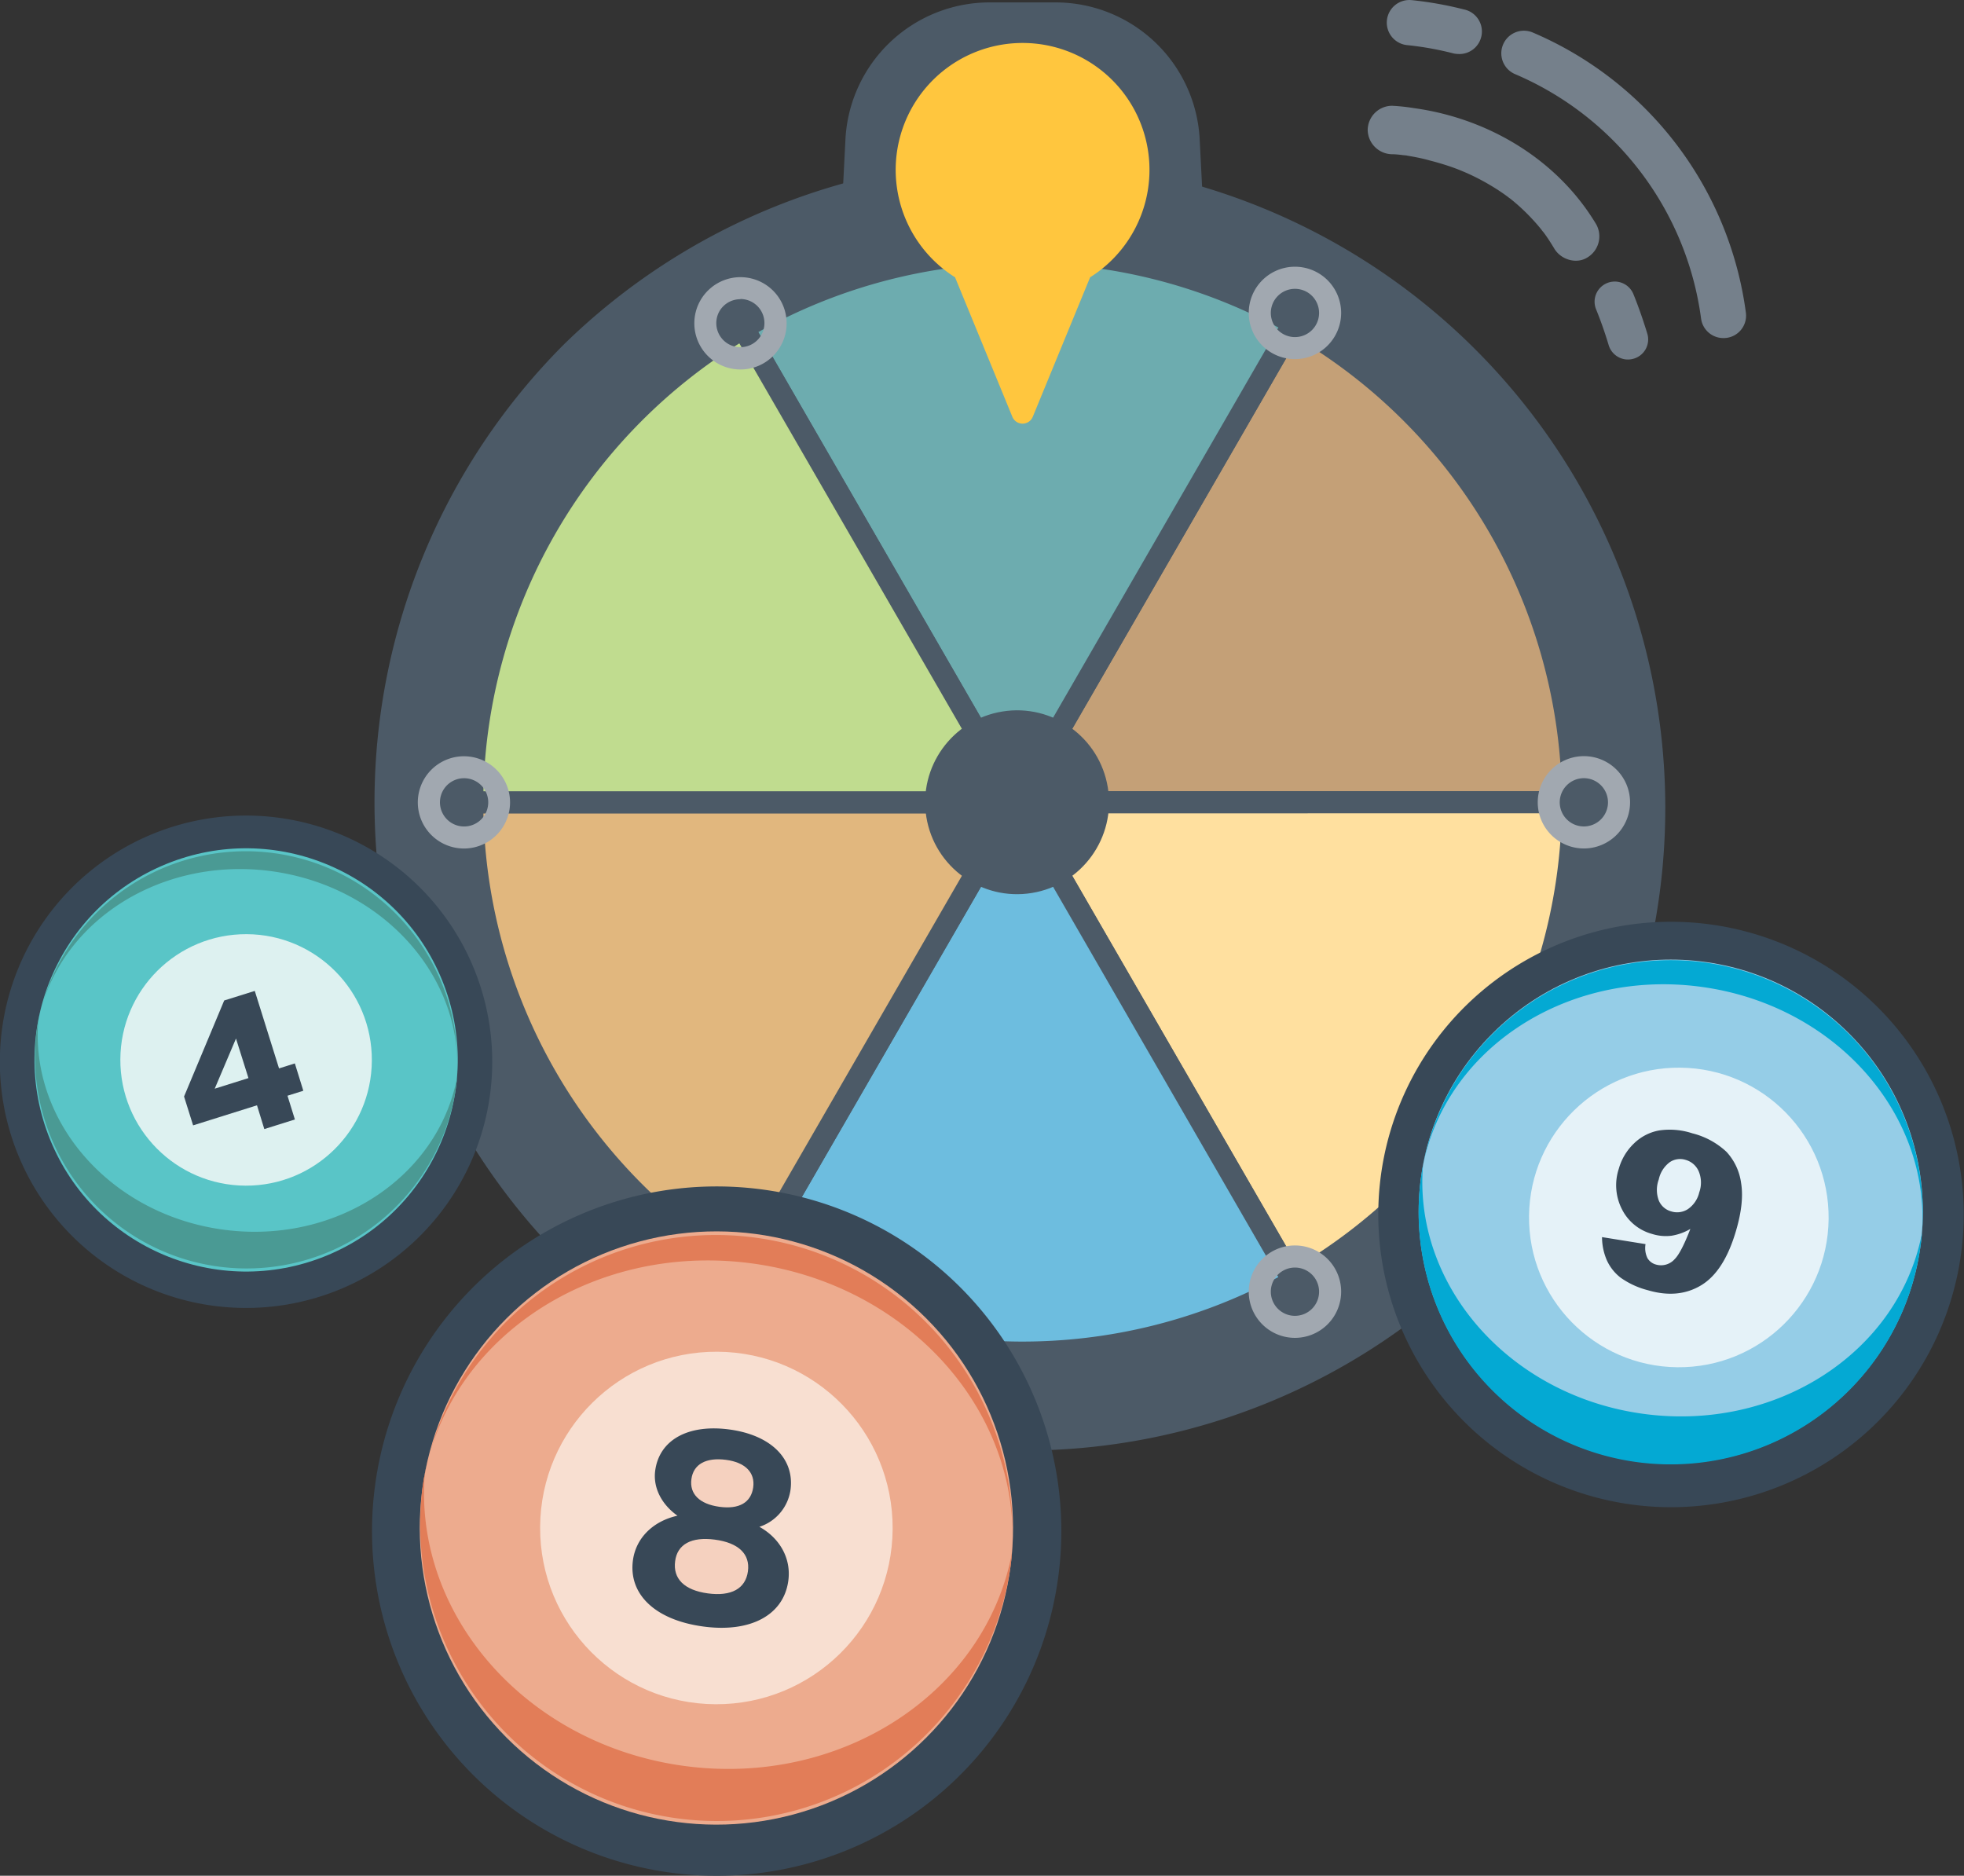 <svg xmlns="http://www.w3.org/2000/svg" width="496.51" height="474.2"><rect width="100%" height="100%" fill="#333333" stroke="none"/><path fill="#4c5a67" d="M210.19 105.02h96.64l-3.54-69.74A36.49 36.49 0 00266.82.61H250.2a36.5 36.5 0 00-36.47 34.67zm.75-69.92z"/><circle cx="258.51" cy="202.83" r="161.08" fill="#8a8d93"/><path fill="#6e7076" d="M258.51 352.28a161.09 161.09 0 01-161-155.27 187.7 187.7 0 00-.11 5.82 161.09 161.09 0 00322.17 0c0-1.95-.05-3.88-.12-5.82a161.08 161.08 0 01-160.94 155.27z"/><path fill="#b3b5b7" d="M258.51 50.81a161.08 161.08 0 01161 156.55c0-1.5.07-3 .07-4.53a161.09 161.09 0 00-322.17 0c0 1.52 0 3 .07 4.53A161.07 161.07 0 01258.51 50.81z"/><path fill="#4c5a67" d="M258.51 366.7A163.87 163.87 0 01142.68 86.95 163.87 163.87 0 01374.39 318.7a162.78 162.78 0 01-115.88 48z"/><path fill="#4c5a67" d="M258.51 344.74c-78.25 0-141.91-63.66-141.91-141.91S180.26 60.92 258.51 60.92s141.91 63.66 141.91 141.91-63.66 141.91-141.91 141.91zm0-278.24c-75.17 0-136.33 61.16-136.33 136.33s61.16 136.33 136.33 136.33S394.84 278 394.84 202.83 333.68 66.5 258.51 66.5z"/><path fill="#c4a077" d="M257.12 202.83h140.56a139.06 139.06 0 00-70.6-121.09l-69.96 121.09z"/><path fill="#4c5a67" d="M400.42 205.62H252.29L326 77.94l2.41 1.37a142.27 142.27 0 0172 123.52zm-138.47-5.58h132.86a136.69 136.69 0 00-66.76-114.49z"/><path fill="none" d="M257.12 202.83z"/><path fill="#ffe09f" d="M327.03 323.92a139.06 139.06 0 0070.65-121.09H257.12z"/><path fill="#4c5a67" d="M326 327.72l-73.71-127.68h148.13v2.79a142.27 142.27 0 01-72 123.52zm-64.05-122.1l66.1 114.48a136.69 136.69 0 0066.76-114.49z"/><path fill="#6dbddf" d="M327.03 323.92l-69.91-121.09-69.22 119.88a139.2 139.2 0 00139.13 1.21z"/><path fill="#4c5a67" d="M258.51 344.74a141.74 141.74 0 01-72-19.63l-2.38-1.4 73-126.46 73.73 127.71-2.44 1.39a142 142 0 01-69.91 18.39zm-66.83-23.05a136.46 136.46 0 00131.48 1.17l-66.04-114.45z"/><path fill="#6dacaf" d="M327.03 81.74a139.2 139.2 0 00-139.13 1.21l69.22 119.88z"/><path fill="#4c5a67" d="M257.12 208.41l-73-126.46 2.38-1.4a142 142 0 01141.92-1.24l2.44 1.39zM191.68 83.97l65.41 113.28 66.1-114.45a136.46 136.46 0 00-131.51 1.17z"/><path fill="#e1b77e" d="M119.39 202.83a139 139 0 0068.51 119.88l69.22-119.88z"/><path fill="#4c5a67" d="M188.91 326.55l-2.42-1.45a141.8 141.8 0 01-69.89-122.28v-2.79h145.35zm-66.7-120.93a137.06 137.06 0 0064.7 113.23l65.38-113.23z"/><path fill="#c0dc8f" d="M257.12 202.83L187.9 82.95a139 139 0 00-68.51 119.88z"/><path fill="#4c5a67" d="M261.95 205.62H116.6v-2.79a141.8 141.8 0 0169.89-122.28l2.42-1.45zm-139.74-5.58h130.08L186.91 86.81a137 137 0 00-64.7 113.23z"/><path fill="#ffc63e" d="M287.8 42.96a29.29 29.29 0 10-44.12 25.24l14.84 36.12 14.84-36.12a29.27 29.27 0 0014.44-25.24z"/><path fill="#ffc63e" d="M258.51 107.1a2.79 2.79 0 01-2.58-1.73L241.44 70.1a32.08 32.08 0 1134.15 0l-14.5 35.27a2.79 2.79 0 01-2.58 1.73z"/><path fill="#a1a8b0" d="M327.37 90.79a11.68 11.68 0 1111.68-11.69 11.69 11.69 0 01-11.68 11.69zm0-17.77a6.1 6.1 0 106.1 6.09 6.09 6.09 0 00-6.1-6.09zM187.18 93.41a11.68 11.68 0 01-10.09-17.51 11.67 11.67 0 1110.09 17.51zm0-17.77a6.11 6.11 0 00-5.28 3 6.09 6.09 0 002.23 8.32 6.09 6.09 0 103.05-11.37zm-7.7 1.65zM117.31 214.51a11.69 11.69 0 01-10.13-5.84 11.66 11.66 0 1110.13 5.84zm0-17.77a6.09 6.09 0 00-5.27 9.14 6.1 6.1 0 105.27-9.14z"/><circle cx="261.44" cy="204.73" r="23.24" fill="#4c5a67" transform="rotate(-9.22 247.411 230.528)"/><path fill="#a1a8b0" d="M400.42 214.5a11.67 11.67 0 1111.67-11.67 11.68 11.68 0 01-11.67 11.67zm0-17.77a6.1 6.1 0 106.09 6.1 6.11 6.11 0 00-6.09-6.1zM187.2 335.6a11.68 11.68 0 1111.67-11.67 11.68 11.68 0 01-11.67 11.67zm0-17.77a6.1 6.1 0 106.09 6.1 6.1 6.1 0 00-6.09-6.1zM327.37 338.22a11.68 11.68 0 1111.68-11.67 11.69 11.69 0 01-11.68 11.67zm0-17.77a6.1 6.1 0 106.1 6.1 6.1 6.1 0 00-6.1-6.1z"/><path fill="#384857" d="M62.26 330.66a62.78 62.78 0 01-8.39-.56 62.24 62.24 0 118.39.56z"/><circle cx="66.54" cy="269.85" r="53.49" fill="#59c5c7" transform="rotate(-22.15 59.546 279.935)"/><path fill="#4a9a94" d="M56.41 310.86c-28.39-3.85-48.83-27.17-46.73-52.76-.16.87-.3 1.75-.43 2.64a53.49 53.49 0 00106 14.37c.12-.89.22-1.78.29-2.67-4.86 25.22-30.74 42.27-59.13 38.42z"/><path fill="#4a9a94" d="M68.68 220.25c29.27 4 50.11 28.54 46.54 54.89a53.49 53.49 0 00-106-14.37c3.56-26.35 30.19-44.49 59.46-40.52z"/><circle cx="66.54" cy="269.85" r="31.79" fill="#ddf1f0" transform="rotate(-89.7 63.424 271.076)"/><path fill="#384857" d="M64.97 279.43l-16.15 5.07-2.29-7.29 10.15-24.28 7.73-2.42 6.13 19.59 4-1.26 2.14 6.91-4 1.26 1.87 6-7.73 2.43zm-2.16-6.88l-3.15-10-5.38 12.68zM181.16 474.2a86.82 86.82 0 01-11.76-.8 87.13 87.13 0 1111.76.8z"/><circle cx="185.43" cy="388.19" r="74.99" fill="#edab8e" transform="rotate(-45 180.98 392.455)"/><path fill="#e27d58" d="M172.96 446.44c-39.8-5.39-68.45-38.09-65.57-73.92-.23 1.22-.43 2.46-.6 3.7a75 75 0 00148.63 20.14c.17-1.25.3-2.49.41-3.73-6.76 35.3-43.08 59.2-82.87 53.81z"/><path fill="#e27d58" d="M190.17 319.41c41 5.56 70.25 40 65.25 76.95a75 75 0 00-148.63-20.14c5.01-36.94 42.34-62.37 83.38-56.81z"/><circle cx="185.43" cy="388.19" r="44.56" fill="#f8dfd1" transform="rotate(-89.7 182.31 389.411)"/><path fill="#384857" d="M199.84 376.68a11.54 11.54 0 01-7.86 9.31c5.21 2.9 8.07 8.05 7.31 13.63-1.18 8.72-9.6 13.19-21.52 11.57-12.07-1.63-18.93-8.1-17.76-16.75.77-5.65 5.1-9.89 11.26-11.26-4-2.82-6.22-7.09-5.63-11.41 1.06-7.82 8.41-11.79 18.8-10.38s16.48 7.34 15.4 15.29z"/><path fill="#f5d1bf" d="M170.68 394.67c-.6 4.46 2.34 7.35 8.27 8.15s9.54-1.19 10.13-5.59-2.43-7.21-8.36-8-9.51 1.19-10.04 5.44zM174.79 373.93c-.51 3.76 2.06 6.31 7.08 7s8-1.11 8.54-4.88-2-6.37-6.93-7-8.17 1.05-8.69 4.88z"/><path fill="#384857" d="M422.43 381.03a73.7 73.7 0 01-10-.68 74 74 0 1110 .68z"/><circle cx="426.7" cy="308.22" r="63.73" fill="#95cde7" transform="rotate(-45 422.247 312.49)"/><path fill="#04a9d3" d="M415.46 357.43c-33.78-4.58-58.17-32.33-55.72-62.82q-.3 1.56-.51 3.15a63.732 63.732 0 10126.31 17.11c.14-1.06.26-2.11.35-3.17-5.74 30.01-36.61 50.32-70.43 45.73z"/><path fill="#04a9d3" d="M430.08 249.48c34.88 4.72 59.71 34 55.46 65.39a63.732 63.732 0 00-126.31-17.11c4.25-31.39 35.98-53.01 70.85-48.28z"/><circle cx="426.7" cy="308.22" r="37.87" fill="#e5f2f8" transform="rotate(-89.4 425.337 309.154)"/><path fill="#384857" d="M405 312.75l11 1.77a5.83 5.83 0 00.49 3.55 3.58 3.58 0 002.16 1.62 4.6 4.6 0 004.75-1.41c1.06-1.06 2.38-3.59 3.93-7.6a13.57 13.57 0 01-4.76 1.72 11.44 11.44 0 01-4.91-.45 12.07 12.07 0 01-7.6-6.2 13.29 13.29 0 01-.82-10.27 14.11 14.11 0 013.84-6.41 12.21 12.21 0 016.34-3.28 18.28 18.28 0 018.41.72 19.53 19.53 0 018.63 4.68 14.42 14.42 0 013.7 7.89q.81 4.9-1.25 11.94-3 10.36-8.82 13.89t-13.49 1.27a20.86 20.86 0 01-6.89-3.17 11.64 11.64 0 01-3.48-4.38 14.78 14.78 0 01-1.23-5.88zm24.58-11.31a7.36 7.36 0 00-.14-5.33 5.09 5.09 0 00-3.29-2.88 4.68 4.68 0 00-4 .56 7.31 7.31 0 00-2.8 4.37 7.62 7.62 0 000 5.33 4.73 4.73 0 003.11 2.75 5 5 0 004.21-.54 7.07 7.07 0 002.91-4.26z"/><path fill="#75808b" stroke="#75808b" stroke-miterlimit="10" stroke-width="7.35" d="M368.68 9.97a2.022 2.022 0 00.59-4 87 87 0 00-12.76-2.28 2.04 2.04 0 00-.41 4.06 83 83 0 0112.16 2.17 2 2 0 00.42.05zM435.61 81.79a2 2 0 002.11-2.3 86.21 86.21 0 00-51.67-67.89 2.041 2.041 0 00-1.59 3.76 82.13 82.13 0 0149.22 64.66 2 2 0 001.93 1.77z"/><path fill="#75808b" stroke="#75808b" stroke-miterlimit="10" stroke-width="6.12" d="M411.2 87.8a2 2 0 00.94-.06 2 2 0 001.37-2.54c-1-3.26-2.12-6.52-3.41-9.69a2.034 2.034 0 10-3.77 1.53c1.23 3 2.34 6.19 3.28 9.33a2.05 2.05 0 001.59 1.43z"/><path fill="#75808b" d="M351.89 38.99c1 0 2.09.14 3.12.26.33 0 1.41.19 0 0s-.27 0 .06 0c.65.09 1.3.2 1.95.32 1.49.27 3 .59 4.42 1q2.72.69 5.36 1.59c.88.31 1.76.63 2.63 1l1.23.5c-2.19-.87 0 0 .52.25a57.56 57.56 0 015.82 3.06c.95.57 1.88 1.17 2.79 1.79.51.35 1 .71 1.51 1.08l.75.56c-1.52-1.08-.6-.46-.24-.18a51.33 51.33 0 016.2 5.87c.54.6 1.06 1.21 1.57 1.84.22.27.42.56.65.82-1.21-1.38-.25-.32 0 0 1 1.33 1.87 2.71 2.72 4.12 1.64 2.75 5.58 4 8.38 2.2a6.23 6.23 0 002.19-8.38c-9.84-16.42-27.35-26.79-46.09-29.36a49.09 49.09 0 00-5.54-.59 6.19 6.19 0 00-6.13 6.13 6.25 6.25 0 006.13 6.12z"/></svg>